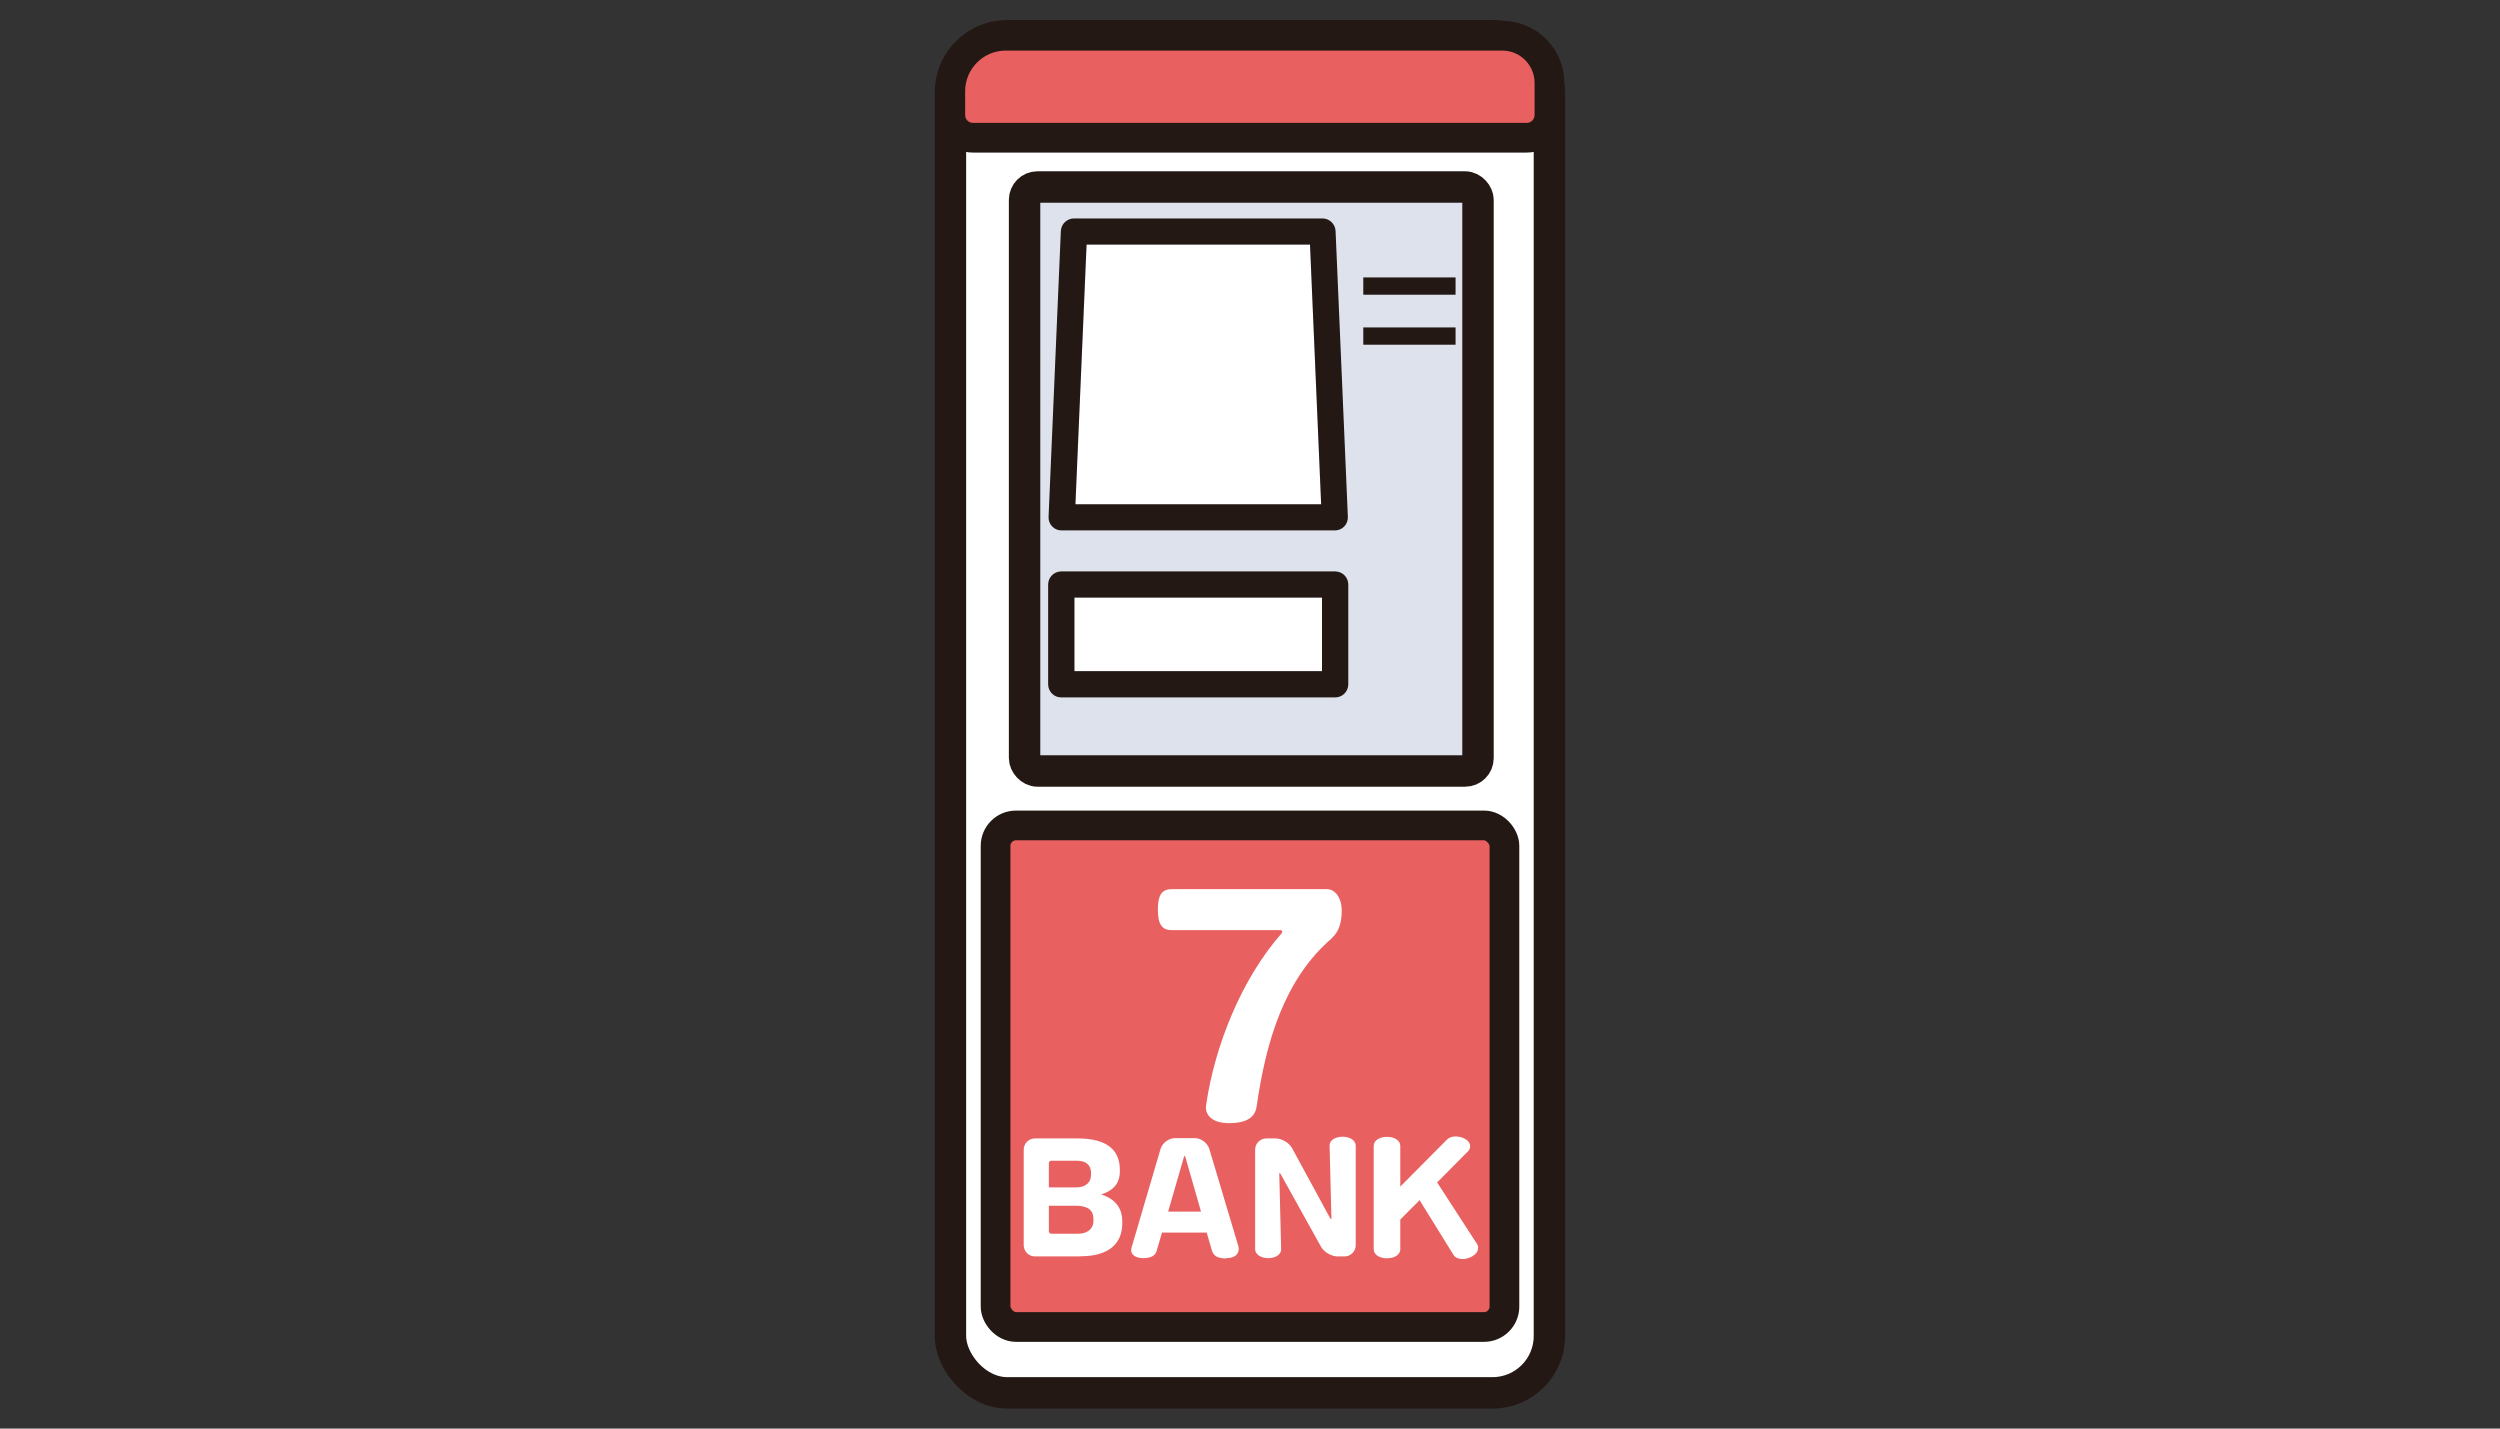 <?xml version="1.0" encoding="UTF-8"?><svg id="a" xmlns="http://www.w3.org/2000/svg" viewBox="0 0 175 100"><rect x="0" y="0" width="175" height="100" fill="#333333" stroke="none"/><defs><style>.b{fill:#dde2ec;}.b,.c,.d{stroke:#231814;stroke-miterlimit:10;}.b,.d{stroke-width:2.2px;}.e{fill:#231814;}.f,.d{fill:#fff;}.c{fill:#e86060;stroke-width:2.08px;}</style></defs><rect class="d" x="66.53" y="2.5" width="41.93" height="95" rx="3.98" ry="3.98"/><rect class="c" x="69.69" y="57.78" width="35.62" height="35.11" rx="1.43" ry="1.43"/><rect class="b" x="71.72" y="13.09" width="31.74" height="40.88" rx=".9" ry=".9"/><polygon class="f" points="76.07 17.12 91.7 17.12 92.48 35.3 75.28 35.3 76.07 17.12"/><rect class="f" x="75.21" y="41.83" width="17.33" height="5.15"/><path class="e" d="M74.33,37.13h19.11c.25,0,.49-.1.66-.28.17-.18.26-.42.25-.67l-.86-20.01c-.02-.49-.43-.88-.92-.88h-17.39c-.49,0-.9.39-.92.88l-.86,20.01c-.01.25.08.49.25.67.17.18.41.28.66.28ZM76.07,17.12h15.63l.78,18.18h-17.2l.78-18.18Z"/><rect class="e" x="95.43" y="19.42" width="6.46" height="1.21"/><rect class="e" x="95.43" y="22.92" width="6.46" height="1.21"/><path class="e" d="M74.29,48.82h19.17c.51,0,.92-.41.92-.92v-6.98c0-.51-.41-.92-.92-.92h-19.17c-.51,0-.92.41-.92.92v6.98c0,.51.41.92.92.92ZM75.21,41.83h17.33v5.15h-17.33v-5.15Z"/><path class="f" d="M93.26,65.65c-3.34,2.85-4.64,7.23-5.29,11.77-.1.75-.63,1.2-1.95,1.2-1.06,0-1.61-.47-1.61-1.12,0-.04.02-.1.02-.16.61-4.19,2.5-8.84,5.27-11.99.04-.06.06-.1.06-.14,0-.06-.04-.1-.16-.1h-7.57c-.65,0-.98-.35-.98-1.44s.33-1.43.98-1.43h10.85c.59,0,1.04.61,1.04,1.51s-.24,1.51-.67,1.89Z"/><path class="f" d="M75.62,87.95h-3.17c-.44,0-.79-.35-.79-.79v-6.68c0-.44.35-.79.79-.79h2.97c2.04,0,2.97.78,2.97,2.21v.1c0,.59-.22,1.27-1.31,1.61,1.16.37,1.48,1.13,1.48,1.89v.12c0,1.42-.92,2.32-2.94,2.32ZM76.37,82.08c0-.48-.31-.83-.99-.83h-1.79c-.09,0-.17.07-.17.17v1.7h1.89c.75,0,1.06-.4,1.06-.87v-.17ZM76.54,85.33c0-.61-.37-.93-1.25-.93h-1.87v1.79c0,.09.07.17.17.17h1.9c.66,0,1.05-.39,1.05-.87v-.16Z"/><path class="f" d="M85.86,88.09c-.66,0-.92-.19-1.03-.57l-.36-1.24h-3.13l-.37,1.27c-.1.37-.44.52-.96.52-.48,0-.83-.22-.83-.56,0-.04.01-.09.02-.15l2.04-6.94c.13-.42.57-.75,1.01-.75h1.39c.44,0,.88.34,1.01.75l2.04,6.83c.01.06.02.12.02.18,0,.35-.26.64-.86.64ZM82.96,80.97s-.02-.06-.04-.06c-.01,0-.03.02-.04.06l-1.11,3.84h2.3l-1.1-3.84Z"/><path class="f" d="M94.11,87.95h-.47c-.44,0-.96-.3-1.17-.68l-2.84-5.11s-.04-.05-.05-.05c-.02,0-.03.02-.03.07l.13,5.27c.01.35-.37.62-.9.62s-.92-.27-.92-.62v-6.97c0-.44.35-.79.79-.79h.64c.44,0,.95.3,1.16.69l2.67,4.91s.04.05.05.05c.02,0,.03-.02.03-.07l-.13-5.08c-.01-.35.37-.62.91-.62s.92.27.92.63v6.96c0,.44-.35.79-.79.79Z"/><path class="f" d="M102.34,88.13c-.26,0-.47-.1-.59-.28l-2.38-3.84-1.35,1.36v2.08c0,.36-.38.63-.93.63s-.93-.27-.93-.63v-7.24c0-.36.38-.63.93-.63s.93.27.93.63v2.85l3.26-3.28c.15-.15.36-.23.61-.23.4,0,1.02.22,1.02.69,0,.13-.04.23-.13.33l-2.18,2.2,2.8,4.32c.05.07.07.17.07.25,0,.52-.68.8-1.13.8Z"/><path class="c" d="M70.43,2.5h34.73c1.82,0,3.3,1.48,3.3,3.3v2.25c0,.88-.71,1.59-1.59,1.59h-38.76c-.88,0-1.59-.71-1.59-1.59v-1.66c0-2.15,1.74-3.89,3.89-3.89Z"/></svg>